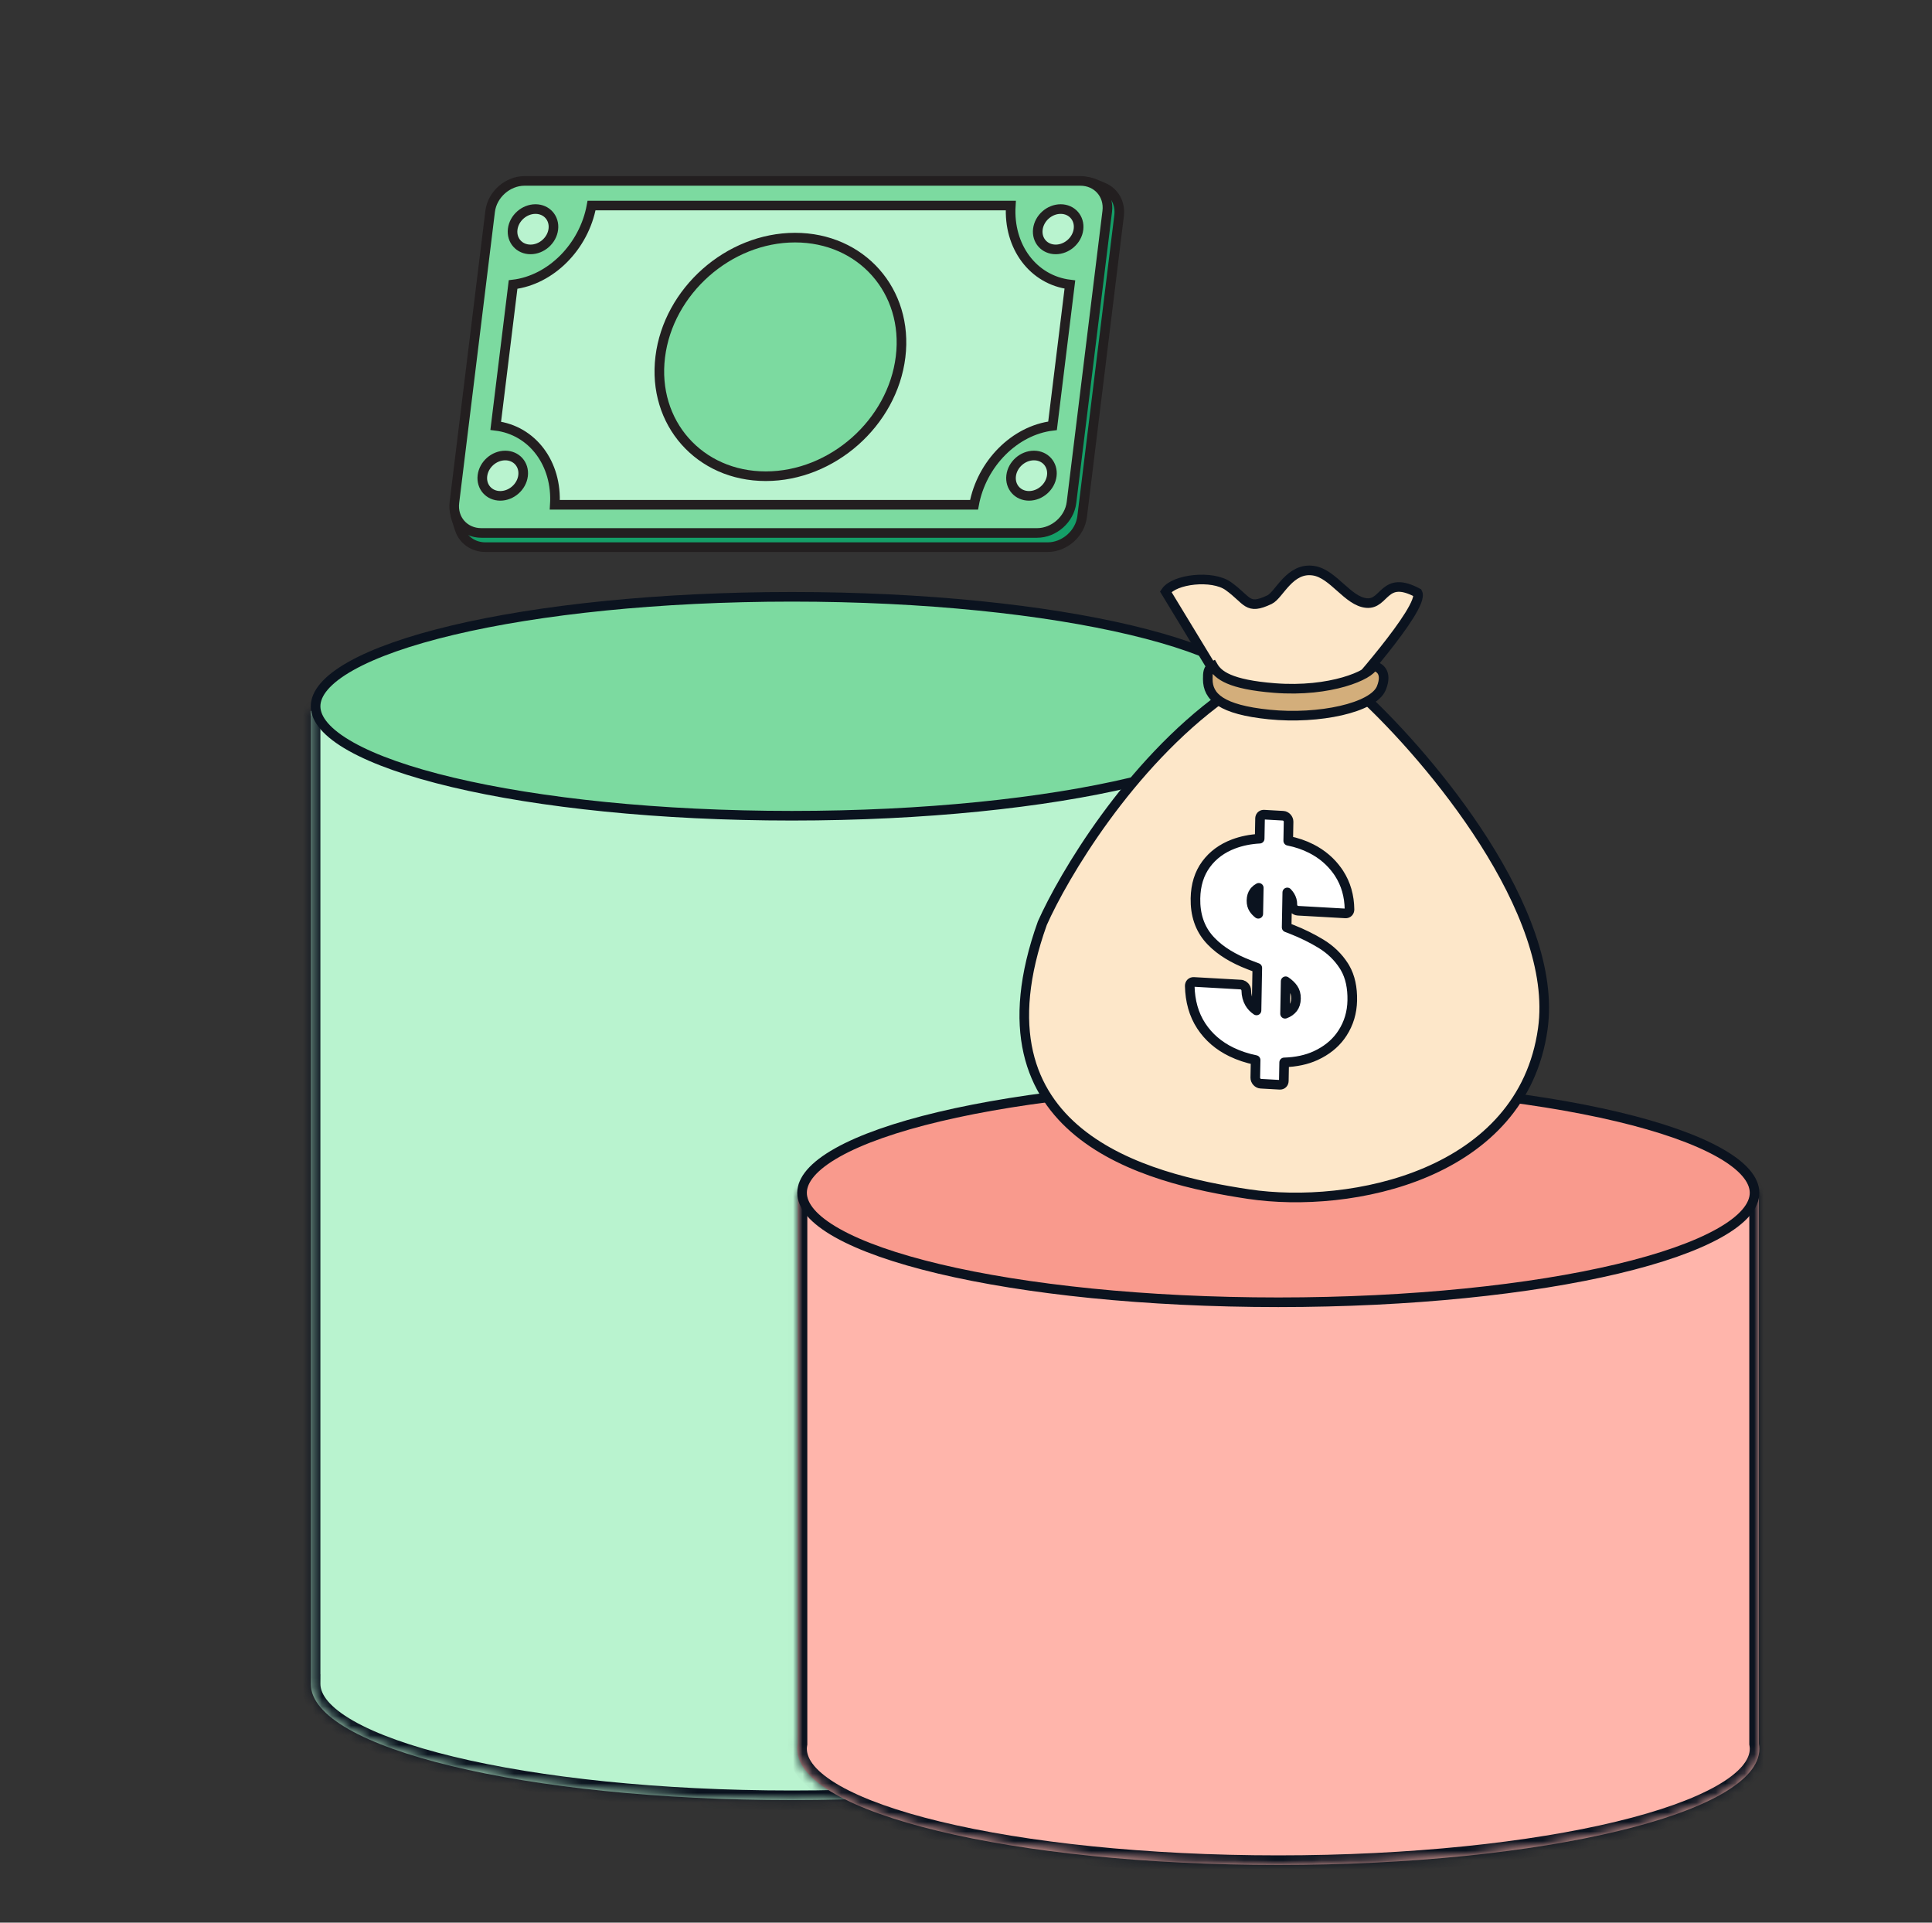 <svg width="201" height="200" viewBox="0 0 201 200" fill="none" xmlns="http://www.w3.org/2000/svg">
<rect x="0" y="0" width="201" height="200" fill="#333333" stroke="none"/>
<mask id="path-1-inside-1_2751_5567" fill="white">
<path d="M132.431 175.172C132.431 181.844 110.024 187.252 82.383 187.252C54.742 187.252 32.335 181.844 32.335 175.172C32.335 175.167 32.335 175.161 32.335 175.155H32.334V73.946H132.431V175.172Z"/>
</mask>
<path d="M132.431 175.172C132.431 181.844 110.024 187.252 82.383 187.252C54.742 187.252 32.335 181.844 32.335 175.172C32.335 175.167 32.335 175.161 32.335 175.155H32.334V73.946H132.431V175.172Z" fill="#B9F3CF"/>
<path d="M82.383 187.252V188.252V187.252ZM32.335 175.172H31.335H32.335ZM32.335 175.155L33.335 175.161L33.341 174.155H32.335V175.155ZM32.334 175.155H31.334V176.155H32.334V175.155ZM32.334 73.946V72.946H31.334V73.946H32.334ZM132.431 73.946H133.431V72.946H132.431V73.946ZM132.431 175.172H131.431C131.431 176.251 130.495 177.583 128.002 179.006C125.587 180.384 122.025 181.658 117.537 182.742C108.578 184.904 96.148 186.252 82.383 186.252V187.252V188.252C96.258 188.252 108.853 186.895 118.007 184.686C122.576 183.583 126.344 182.255 128.993 180.743C131.566 179.275 133.431 177.429 133.431 175.172H132.431ZM82.383 187.252V186.252C68.618 186.252 56.188 184.904 47.228 182.742C42.74 181.658 39.179 180.384 36.764 179.006C34.271 177.583 33.335 176.251 33.335 175.172H32.335H31.335C31.335 177.429 33.2 179.275 35.772 180.743C38.422 182.255 42.19 183.583 46.759 184.686C55.913 186.895 68.507 188.252 82.383 188.252V187.252ZM32.335 175.172H33.335C33.335 175.17 33.335 175.168 33.335 175.166C33.335 175.164 33.335 175.163 33.335 175.162C33.335 175.16 33.335 175.16 33.335 175.161L32.335 175.155L31.335 175.149C31.335 175.156 31.335 175.161 31.335 175.165C31.335 175.17 31.335 175.17 31.335 175.172H32.335ZM32.335 175.155V174.155H32.334V175.155V176.155H32.335V175.155ZM32.334 175.155H33.334V73.946H32.334H31.334V175.155H32.334ZM32.334 73.946V74.946H132.431V73.946V72.946H32.334V73.946ZM132.431 73.946H131.431V175.172H132.431H133.431V73.946H132.431Z" fill="#0B131F" mask="url(#path-1-inside-1_2751_5567)"/>
<path d="M82.382 62.081C96.175 62.081 108.647 63.41 117.656 65.549C122.164 66.62 125.778 67.888 128.252 69.277C130.767 70.689 131.93 72.126 131.93 73.468C131.93 74.811 130.767 76.246 128.252 77.659C125.778 79.048 122.164 80.316 117.656 81.386C108.647 83.526 96.175 84.854 82.382 84.854C68.589 84.854 56.117 83.526 47.108 81.386C42.6 80.316 38.986 79.048 36.512 77.659C33.996 76.246 32.834 74.811 32.834 73.468C32.834 72.126 33.996 70.689 36.512 69.277C38.986 67.888 42.6 66.62 47.108 65.549C56.117 63.41 68.589 62.082 82.382 62.081Z" fill="#7CDAA0" stroke="#0B131F"/>
<mask id="path-4-inside-2_2751_5567" fill="white">
<path d="M182.991 181.385C183.023 181.562 183.041 181.741 183.041 181.921C183.041 188.592 160.634 194 132.993 194C105.352 194 82.945 188.592 82.945 181.921C82.945 181.746 82.961 181.573 82.991 181.4V123.903H182.991V181.385Z"/>
</mask>
<path d="M182.991 181.385C183.023 181.562 183.041 181.741 183.041 181.921C183.041 188.592 160.634 194 132.993 194C105.352 194 82.945 188.592 82.945 181.921C82.945 181.746 82.961 181.573 82.991 181.4V123.903H182.991V181.385Z" fill="#FFB5AB"/>
<path d="M182.991 181.385H181.991V181.474L182.007 181.563L182.991 181.385ZM183.041 181.921H184.041V181.921L183.041 181.921ZM132.993 194V195V194ZM82.945 181.921L81.945 181.921V181.921H82.945ZM82.991 181.4L83.976 181.573L83.991 181.487V181.4H82.991ZM82.991 123.903V122.903H81.991V123.903H82.991ZM182.991 123.903H183.991V122.903H182.991V123.903ZM182.991 181.385L182.007 181.563C182.03 181.688 182.041 181.807 182.041 181.921L183.041 181.921L184.041 181.921C184.041 181.675 184.017 181.437 183.975 181.206L182.991 181.385ZM183.041 181.921H182.041C182.041 182.999 181.105 184.332 178.612 185.754C176.197 187.132 172.635 188.407 168.148 189.49C159.188 191.652 146.758 193 132.993 193V194V195C146.869 195 159.463 193.643 168.617 191.434C173.186 190.331 176.954 189.003 179.604 187.491C182.176 186.023 184.041 184.178 184.041 181.921H183.041ZM132.993 194V193C119.228 193 106.798 191.652 97.839 189.49C93.351 188.407 89.789 187.132 87.374 185.754C84.881 184.332 83.945 182.999 83.945 181.921H82.945H81.945C81.945 184.178 83.81 186.023 86.383 187.491C89.032 189.003 92.8 190.331 97.369 191.434C106.523 193.643 119.118 195 132.993 195V194ZM82.945 181.921L83.945 181.921C83.945 181.806 83.956 181.691 83.976 181.573L82.991 181.4L82.006 181.227C81.966 181.455 81.945 181.687 81.945 181.921L82.945 181.921ZM82.991 181.4H83.991V123.903H82.991H81.991V181.4H82.991ZM82.991 123.903V124.903H182.991V123.903V122.903H82.991V123.903ZM182.991 123.903H181.991V181.385H182.991H183.991V123.903H182.991Z" fill="#0B131F" mask="url(#path-4-inside-2_2751_5567)"/>
<path d="M132.991 112.693C146.785 112.693 159.257 114.021 168.266 116.16C172.774 117.231 176.387 118.499 178.861 119.888C181.377 121.3 182.539 122.737 182.539 124.079C182.539 125.422 181.377 126.857 178.861 128.27C176.387 129.659 172.774 130.927 168.266 131.997C159.257 134.137 146.785 135.465 132.991 135.465C119.198 135.465 106.727 134.137 97.718 131.997C93.209 130.926 89.595 129.659 87.121 128.27C84.606 126.857 83.444 125.422 83.443 124.079C83.443 122.737 84.606 121.3 87.121 119.888C89.595 118.498 93.209 117.231 97.718 116.16C106.727 114.021 119.198 112.693 132.991 112.693Z" fill="#F99A8D" stroke="#0B131F"/>
<path d="M112.582 53.745L116.427 22.433C116.586 21.14 115.938 19.977 114.789 19.493L113.908 19.122C113.433 18.922 112.9 18.851 112.358 18.915L100.639 20.294H84.589H55.683C53.919 20.294 52.314 21.713 52.099 23.464L50.24 38.605L49.165 47.36C49.133 47.626 49.066 47.89 48.968 48.148L47.546 51.879C47.282 52.571 47.254 53.303 47.467 53.956L47.818 55.034C48.19 56.178 49.243 56.916 50.505 56.916H108.999C110.763 56.916 112.367 55.496 112.582 53.745Z" fill="#159F68" stroke="#231F20" stroke-miterlimit="10"/>
<path d="M112.389 18.818H54.576C52.812 18.818 51.208 20.237 50.993 21.988L47.275 52.27C47.059 54.02 48.315 55.44 50.079 55.44H107.892C109.656 55.44 111.261 54.02 111.476 52.27L115.194 21.988C115.409 20.237 114.153 18.818 112.389 18.818Z" fill="#7CDAA0" stroke="#231F20" stroke-miterlimit="10"/>
<path d="M105.158 21.381H61.544C60.762 25.674 57.298 29.131 53.379 29.597L51.574 44.294C55.379 44.76 57.994 48.218 57.722 52.51H101.338C102.12 48.218 105.584 44.76 109.503 44.294L111.308 29.597C107.503 29.131 104.888 25.674 105.16 21.381H105.158Z" fill="#B9F3CF" stroke="#231F20" stroke-miterlimit="10"/>
<path d="M79.668 49.537C86.573 49.537 92.853 43.981 93.694 37.127C94.536 30.274 89.621 24.718 82.716 24.718C75.811 24.718 69.531 30.274 68.689 37.127C67.848 43.981 72.763 49.537 79.668 49.537Z" fill="#7CDAA0" stroke="#231F20" stroke-miterlimit="10"/>
<path d="M109.832 25.944C111 25.944 112.062 25.005 112.204 23.846C112.346 22.687 111.515 21.747 110.348 21.747C109.18 21.747 108.118 22.687 107.976 23.846C107.833 25.005 108.665 25.944 109.832 25.944Z" fill="#B9F3CF" stroke="#231F20" stroke-miterlimit="10"/>
<path d="M107.054 51.58C108.222 51.58 109.284 50.64 109.426 49.481C109.568 48.322 108.737 47.383 107.569 47.383C106.402 47.383 105.34 48.322 105.197 49.481C105.055 50.64 105.886 51.58 107.054 51.58Z" fill="#B9F3CF" stroke="#231F20" stroke-miterlimit="10"/>
<path d="M55.195 25.944C56.362 25.944 57.424 25.005 57.566 23.846C57.709 22.687 56.878 21.747 55.71 21.747C54.542 21.747 53.48 22.687 53.338 23.846C53.196 25.005 54.027 25.944 55.195 25.944Z" fill="#B9F3CF" stroke="#231F20" stroke-miterlimit="10"/>
<path d="M52.047 51.58C53.215 51.58 54.277 50.64 54.419 49.481C54.561 48.322 53.73 47.383 52.562 47.383C51.395 47.383 50.333 48.322 50.191 49.481C50.048 50.64 50.88 51.58 52.047 51.58Z" fill="#B9F3CF" stroke="#231F20" stroke-miterlimit="10"/>
<path d="M160.509 107.021C162.212 94.827 148.775 78.898 141.843 72.458H127.271C117.447 79.548 110.625 91.128 108.442 96.032C100.582 118.01 119.248 122.619 129.891 124.214C140.534 125.809 158.381 122.264 160.509 107.021Z" fill="#FDE7C9" stroke="#0B131F"/>
<path d="M121.279 61.553L127.635 72.015L139.904 72.458C139.904 72.458 148.253 63.21 147.481 61.67C143.947 59.776 144.117 62.908 142.169 62.731C140.222 62.554 138.723 59.699 136.681 59.37C134.169 58.966 133.096 61.895 132.078 62.377C129.713 63.5 129.852 62.437 127.783 60.964C126.128 59.785 122.166 60.227 121.279 61.553Z" fill="#FDE7C9" stroke="#0B131F"/>
<path d="M133.498 84.856C133.64 84.864 133.785 84.938 133.893 85.057C134.002 85.177 134.063 85.332 134.06 85.478L134.024 87.46C134.89 87.634 135.692 87.904 136.425 88.28L136.424 88.279C137.545 88.849 138.462 89.633 139.164 90.628L139.301 90.83L139.302 90.832C140.026 91.942 140.38 93.208 140.398 94.603C140.401 94.853 140.223 95.029 139.982 95.016L135.017 94.735C134.874 94.727 134.73 94.653 134.621 94.533C134.513 94.413 134.452 94.259 134.455 94.113C134.461 93.765 134.373 93.463 134.204 93.191C134.124 93.063 134.031 92.944 133.925 92.833L133.859 96.469C134.021 96.531 134.185 96.596 134.353 96.658L134.363 96.663C135.489 97.104 136.516 97.613 137.451 98.183L137.453 98.185C138.426 98.784 139.222 99.548 139.816 100.48L139.93 100.667C140.479 101.613 140.71 102.763 140.686 104.065C140.663 105.321 140.322 106.455 139.67 107.463C139.099 108.35 138.308 109.06 137.31 109.594L136.87 109.813C135.926 110.246 134.833 110.475 133.601 110.514L133.566 112.445C133.562 112.688 133.386 112.855 133.15 112.842L131.16 112.73C131.017 112.722 130.872 112.648 130.764 112.529C130.656 112.409 130.594 112.254 130.597 112.108L130.631 110.267C129.743 110.086 128.906 109.81 128.123 109.433L128.122 109.433C126.804 108.796 125.745 107.894 124.975 106.719C124.197 105.533 123.815 104.134 123.778 102.561C123.773 102.309 123.951 102.13 124.194 102.143L129.098 102.42L129.202 102.437C129.306 102.466 129.406 102.527 129.487 102.614C129.594 102.73 129.657 102.88 129.659 103.025C129.668 103.545 129.788 103.971 129.993 104.33V104.331C130.168 104.637 130.409 104.895 130.725 105.108L130.806 100.683C130.526 100.573 130.24 100.464 129.949 100.356L129.943 100.353C128.313 99.725 126.991 98.927 126.022 97.925L125.833 97.722C124.805 96.578 124.341 95.126 124.372 93.453C124.397 92.058 124.765 90.867 125.478 89.902C126.184 88.943 127.14 88.245 128.334 87.793L128.335 87.792C129.171 87.478 130.078 87.295 131.053 87.243L131.091 85.141L131.1 85.053C131.14 84.858 131.301 84.731 131.507 84.743L133.498 84.856ZM133.694 105.454C134.045 105.328 134.318 105.131 134.525 104.868C134.715 104.621 134.823 104.297 134.831 103.871C134.839 103.434 134.73 103.098 134.549 102.832C134.37 102.569 134.112 102.315 133.756 102.072L133.694 105.454ZM130.959 92.354C130.798 92.44 130.662 92.547 130.548 92.675L130.476 92.763C130.302 92.993 130.206 93.289 130.199 93.674C130.193 94.034 130.28 94.314 130.428 94.541C130.547 94.722 130.705 94.893 130.909 95.054L130.959 92.354Z" fill="white" stroke="#0B131F" stroke-linejoin="round"/>
<path d="M132.6 71.571C127.932 71.204 126.729 70.225 126.191 69.276C125.654 69.521 125.654 70.049 125.654 70.653C125.654 72.489 127.043 73.817 132.045 74.325C137.202 74.849 142.881 73.636 143.714 71.571C144.381 69.918 143.492 69.353 142.844 69.276C142.566 70.194 138.435 72.03 132.6 71.571Z" fill="#D3AE7B" stroke="#0B131F"/>
</svg>
